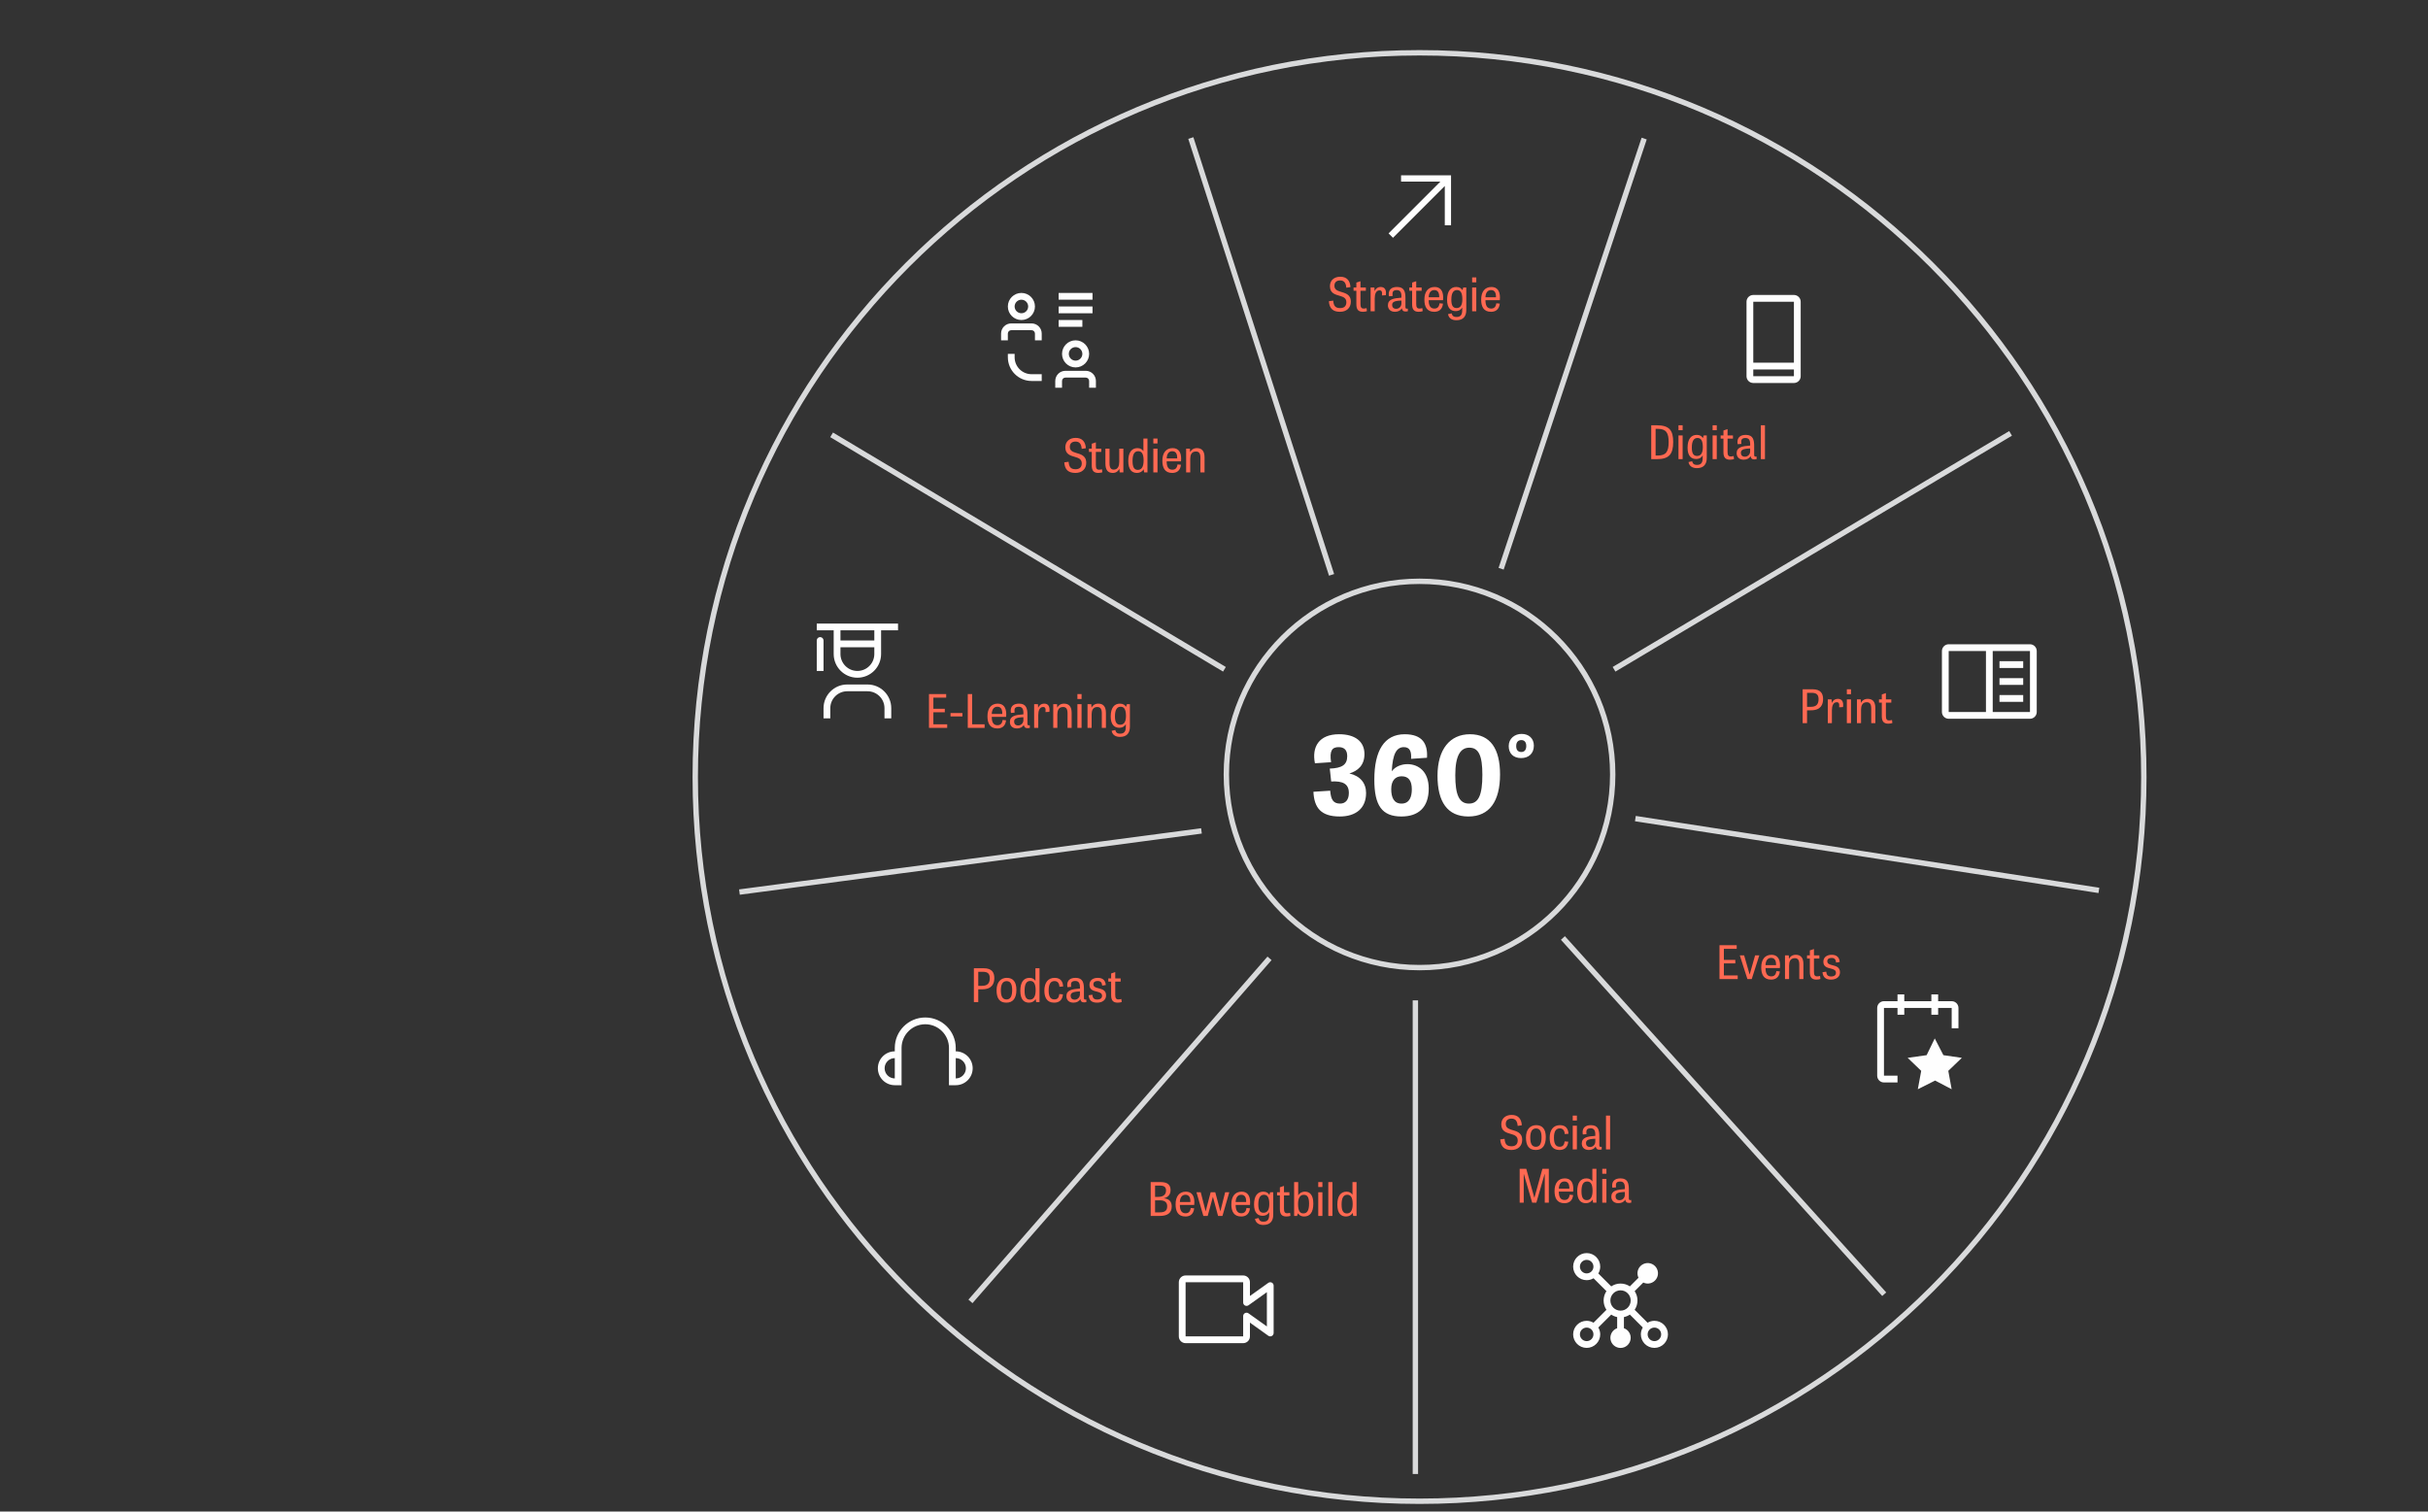 <?xml version="1.0" encoding="UTF-8"?> <svg xmlns="http://www.w3.org/2000/svg" height="617" viewBox="0 0 991 617" width="991"><rect x="0" y="0" width="991" height="617" fill="#333333" stroke="none"/><g fill="none" fill-rule="evenodd" transform="translate(279.862 20)"><path d="m299.53.452c163.875 0 296.723 132.849 296.723 296.726 0 163.874-132.848 296.723-296.723 296.723s-296.723-132.849-296.723-296.723c0-163.877 132.847-296.726 296.723-296.726zm0 2.196c-162.662 0-294.526 131.866-294.526 294.53 0 162.661 131.865 294.526 294.526 294.526s294.526-131.865 294.526-294.526c0-162.664-131.864-294.53-294.526-294.53zm-.597 385.691v193.343h-2.196v-193.343zm-61.457-17.872 1.656 1.443-122.067 140.039-1.656-1.443zm121.39-8.317 131.144 145.404-1.631 1.471-131.144-145.404zm-59.336-145.966c44.153 0 79.945 35.792 79.945 79.945 0 44.153-35.792 79.945-79.945 79.945s-79.945-35.792-79.945-79.945c0-44.153 35.792-79.945 79.945-79.945zm0 2.196c-42.94 0-77.749 34.809-77.749 77.749s34.809 77.749 77.749 77.749 77.749-34.809 77.749-77.749-34.809-77.749-77.749-77.749zm-89.149 99.704.288 2.177-188.58 24.969-.288-2.177zm177.411-5.022 189.195 29.311-.336 2.17-189.195-29.311zm152.416-157.103 1.123 1.887-161.851 96.298-1.123-1.887zm-480.081.594 160.342 95.705-1.126 1.886-160.342-95.705zm147.098-120.542 57.452 178.314-2.09.674-57.452-178.314zm182.946.206 2.084.693-58.381 175.6-2.084-.693z" fill="#d9dadb"></path><g transform="translate(53.339 43.851)"><g fill="#fefefe"><path d="m30.57 229.376h-2.764v-4.148c-.003-3.812-3.097-6.906-6.912-6.909h-8.293c-3.812.003-6.906 3.097-6.909 6.909v4.148h-2.764v-4.148c.006-5.34 4.333-9.667 9.673-9.673h8.293c5.343.006 9.67 4.333 9.676 9.673zm-29.026-33.17c-.762 0-1.381.618-1.381 1.381v12.44h2.764v-12.44c0-.762-.618-1.381-1.384-1.381zm-1.381-5.528v2.764h6.909v9.673c0 5.343 4.333 9.676 9.676 9.676s9.673-4.333 9.673-9.676v-9.673h6.912v-2.764zm9.673 6.912h13.821v-4.148h-13.821zm6.912 12.437c-3.815 0-6.912-3.094-6.912-6.912v-2.764h13.821v2.764c0 3.818-3.094 6.912-6.909 6.912z"></path><path d="m174.202 484.426h-23.497c-1.525 0-2.764-1.236-2.764-2.764v-22.114c0-1.528 1.239-2.764 2.764-2.764h23.497c1.528 0 2.764 1.236 2.764 2.764v5.61l7.493-5.346c.42-.301.973-.342 1.431-.107.458.235.75.709.753 1.224v19.349c-.003.518-.295.988-.753 1.224-.458.238-1.01.198-1.431-.104l-7.493-5.346v5.61c0 1.528-1.236 2.764-2.764 2.764zm-23.497-24.878v22.114h23.497v-8.293c.003-.518.292-.988.753-1.224.458-.235 1.01-.195 1.431.104l7.493 5.35v-13.987l-7.493 5.35c-.42.298-.973.339-1.431.104-.461-.235-.75-.709-.753-1.224v-8.293z"></path><path d="m466.154 347.598c0-1.528-1.236-2.764-2.764-2.764h-5.528v-2.764h-2.764v2.764h-11.057v-2.764h-2.764v2.764h-5.528c-1.528 0-2.764 1.236-2.764 2.764v27.642c0 1.528 1.236 2.764 2.764 2.764h5.528v-2.764h-5.528v-27.642h5.528v2.764h2.764v-2.764h11.057v2.764h2.764v-2.764h5.528v8.293h2.764zm-9.676 12.44 3.527 6.827 7.533 1.092-5.532 5.306 1.371 7.505-6.746-3.539-7.063 3.539 1.381-7.505-5.528-5.306 7.74-1.092z"></path><path d="m109.95 87.512h-8.293c-2.29 0-4.148 1.857-4.148 4.148v2.764h2.764v-2.764c0-.766.621-1.384 1.384-1.384h8.293c.762 0 1.384.618 1.384 1.384v2.764h2.764v-2.764c0-2.29-1.857-4.148-4.148-4.148zm-9.676-6.912c0 3.056 2.476 5.528 5.528 5.528 3.056 0 5.532-2.472 5.532-5.528 0-3.053-2.476-5.528-5.532-5.528-3.053 0-5.528 2.476-5.528 5.528zm8.293 0c0 1.528-1.236 2.764-2.764 2.764-1.525 0-2.764-1.236-2.764-2.764 0-1.525 1.239-2.764 2.764-2.764 1.528 0 2.764 1.239 2.764 2.764zm-27.642 1.384v-1.384h-2.764v1.384c0 5.343 4.333 9.676 9.676 9.676h4.145v-2.764h-4.145c-3.818 0-6.912-3.097-6.912-6.912zm17.969-12.44h9.676v-2.764h-9.676zm0-5.528h13.821v-2.764h-13.821zm0-5.528h13.821v-2.764h-13.821zm-11.057 9.676h-8.293c-2.29 0-4.148 1.857-4.148 4.145v2.764h2.764v-2.764c0-.762.621-1.381 1.384-1.381h8.293c.762 0 1.381.618 1.381 1.381v2.764h2.764v-2.764c0-2.287-1.854-4.145-4.145-4.145zm-4.148-1.384c3.056 0 5.528-2.472 5.528-5.528 0-3.053-2.472-5.528-5.528-5.528-3.053 0-5.528 2.476-5.528 5.528 0 3.056 2.476 5.528 5.528 5.528zm0-8.293c1.528 0 2.764 1.239 2.764 2.764 0 1.528-1.236 2.764-2.764 2.764-1.525 0-2.764-1.236-2.764-2.764 0-1.525 1.239-2.764 2.764-2.764z"></path><path d="m342.055 475.297c-.985.006-1.948.276-2.792.784l-5.268-5.271c1.534-2.306 1.534-5.306 0-7.612l3.52-3.52c1.839.888 4.047.317 5.227-1.349 1.183-1.663.988-3.938-.452-5.381-1.443-1.443-3.718-1.635-5.384-.452-1.663 1.18-2.234 3.389-1.346 5.227l-3.52 3.52c-2.306-1.534-5.306-1.534-7.612 0l-5.271-5.271c.508-.841.778-1.807.784-2.789 0-3.053-2.476-5.528-5.528-5.528-3.053 0-5.528 2.476-5.528 5.528s2.476 5.528 5.528 5.528c.985-.006 1.948-.276 2.792-.784l5.268 5.271c-1.534 2.306-1.534 5.306 0 7.612l-5.271 5.271c-.841-.508-1.807-.778-2.789-.784-3.053 0-5.528 2.476-5.528 5.528 0 3.053 2.476 5.528 5.528 5.528 3.053 0 5.528-2.476 5.528-5.528-.006-.985-.276-1.948-.784-2.792l5.271-5.268c.734.489 1.559.831 2.422 1.01v4.54c-1.901.675-3.043 2.62-2.705 4.609.342 1.992 2.068 3.448 4.088 3.448 2.021 0 3.746-1.456 4.085-3.448.342-1.989-.8-3.935-2.705-4.609v-4.54c.866-.179 1.688-.521 2.425-1.01l5.271 5.271c-.508.841-.778 1.804-.784 2.789 0 3.053 2.476 5.528 5.528 5.528s5.528-2.476 5.528-5.528c0-3.053-2.476-5.528-5.528-5.528m-13.821-12.44c2.29 0 4.145 1.857 4.145 4.148 0 2.29-1.854 4.145-4.145 4.145-2.29 0-4.148-1.854-4.148-4.145.003-2.29 1.857-4.145 4.148-4.148m-16.585-9.673c0-1.528 1.236-2.764 2.764-2.764 1.525 0 2.764 1.236 2.764 2.764 0 1.525-1.239 2.764-2.764 2.764-1.525-.003-2.764-1.239-2.764-2.764m2.764 30.406c-1.528 0-2.764-1.236-2.764-2.764 0-1.528 1.236-2.764 2.764-2.764 1.525 0 2.764 1.236 2.764 2.764-.003 1.525-1.239 2.764-2.764 2.764m27.642 0c-1.528 0-2.764-1.236-2.764-2.764 0-1.528 1.236-2.764 2.764-2.764 1.528 0 2.764 1.236 2.764 2.764-.003 1.525-1.239 2.761-2.764 2.764"></path><path d="m482.903 208.811h9.676v-2.764h-9.676zm0 6.909h9.676v-2.764h-9.676zm0 6.912h9.676v-2.764h-9.676zm12.437-23.497h-33.17c-1.525.003-2.761 1.239-2.764 2.764v24.878c.003 1.528 1.239 2.764 2.764 2.764h33.17c1.528 0 2.764-1.236 2.764-2.764v-24.878c0-1.525-1.236-2.761-2.764-2.764zm-33.17 27.642h15.205v-24.878h-15.205zm17.969 0v-24.878h15.202l.003 24.878z"></path><path d="m56.89 365.304v-1.384c0-6.868-5.569-12.437-12.44-12.437-6.868 0-12.437 5.569-12.437 12.437v1.384c-3.818 0-6.912 3.094-6.912 6.912 0 3.815 3.094 6.909 6.912 6.909h2.764v-15.205c0-5.34 4.33-9.673 9.673-9.673 5.343 0 9.676 4.333 9.676 9.673v15.205h2.764c3.815 0 6.912-3.094 6.912-6.909 0-3.818-3.097-6.912-6.912-6.912m-29.026 6.912c0-2.29 1.857-4.148 4.148-4.148v8.293c-2.29 0-4.148-1.857-4.148-4.145m29.026 4.145v-8.293c2.29 0 4.148 1.857 4.148 4.148 0 2.287-1.857 4.145-4.148 4.145"></path><path d="m382.41 92.486h16.585c1.525-.003 2.764-1.239 2.764-2.764v-30.406c0-1.528-1.239-2.764-2.764-2.764h-16.585c-1.525.003-2.761 1.239-2.764 2.764v30.406c0 1.525 1.239 2.761 2.764 2.764zm0-2.764h16.585v-2.764h-16.585zm0-5.528h16.585v-24.878h-16.585z"></path></g><path d="m12.746 7.648v2.549h16.048l-21.146 21.146 1.797 1.797 21.146-21.146v16.048h2.549v-20.394z" fill="#fff" transform="translate(225.905 .075)"></path></g><path d="m266.962 313.289c6.547 0 10.749-3.318 10.749-9.599 0-3.981-2.345-6.945-6.812-7.963 3.362-1.017 6.149-3.274 6.149-7.918 0-5.264-3.981-8.095-10.351-8.095-8.272 0-11.192 5.22-9.865 11.855l6.591-.442c-.708-4.733.442-6.149 3.097-6.149 2.035 0 3.495.973 3.495 3.672 0 3.627-2.256 4.91-7.122 5.087l.575 5.264c4.733-.265 7.211.929 7.211 4.689 0 2.831-1.416 4.335-3.539 4.335-2.831 0-3.804-1.637-4.07-5.264l-6.857.442c.31 6.547 3.097 10.086 10.749 10.086zm25.171 0c6.768 0 11.148-3.539 11.148-11.413 0-7.078-4.335-9.953-8.715-9.953-2.256 0-4.91.885-6.37 2.92.354-7.299 2.035-9.865 4.954-9.865 2.477 0 3.141 1.902 2.92 4.778l6.503-.442c.354-5.574-1.769-9.599-9.113-9.599-8.361 0-12.386 6.768-12.386 18.535 0 10.528 3.097 15.04 11.059 15.04zm.044-5.264c-3.141 0-4.202-2.521-4.202-5.928 0-3.406 1.637-5.22 4.247-5.22 2.875 0 4.158 1.858 4.158 5.353 0 2.743-.796 5.795-4.202 5.795zm27.294 5.264c8.626 0 12.917-6.237 12.917-17.164 0-10.396-3.893-16.412-12.298-16.412-8.14 0-13.227 6.149-13.227 16.943 0 10.573 3.981 16.633 12.607 16.633zm.221-5.264c-3.981 0-5.574-3.583-5.574-11.59 0-8.095 2.168-11.236 5.751-11.236 3.76 0 5.308 3.185 5.308 11.059 0 8.405-1.637 11.767-5.485 11.767zm21.278-18.579c3.097 0 5.22-1.858 5.22-5.087 0-2.964-2.079-4.778-4.999-4.778-2.787 0-5.264 1.858-5.264 4.954 0 3.052 1.946 4.91 5.043 4.91zm.088-2.477c-1.194 0-2.079-.664-2.079-2.433 0-1.946 1.15-2.433 2.123-2.433s1.991.575 1.991 2.389c0 1.814-.929 2.477-2.035 2.477z" fill="#fff"></path><g fill="#ff6952"><path d="m396.392 167.418c5.045 0 6.664-2.071 6.664-7.022 0-4.688-1.563-6.796-6.664-6.796h-2.297v13.818zm.301-1.468h-.809v-10.9h.885c3.426 0 4.443 1.675 4.443 5.384 0 4.104-1.186 5.516-4.518 5.516zm10.222-10.335v-2.014h-1.694v2.014zm0 11.804v-9.676h-1.694v9.676zm5.817 3.671c2.711 0 4.029-1.506 4.029-4.16v-9.187h-1.242l-.32 1.054h-.038c-.433-.734-1.167-1.28-2.466-1.28-2.259 0-3.765 1.619-3.765 5.233 0 3.483 1.6 4.612 3.483 4.612 1.431 0 2.278-.715 2.673-1.468h.019v1.111c0 2.014-.791 2.767-2.334 2.767-1.318 0-1.751-.584-1.977-1.487l-1.487.32c.339 1.845 1.807 2.485 3.426 2.485zm.075-4.97c-1.299 0-2.146-.772-2.146-3.407 0-2.993.998-3.935 2.334-3.935 1.318 0 2.165.941 2.165 3.765 0 2.504-.866 3.577-2.353 3.577zm8.038-10.505v-2.014h-1.694v2.014zm0 11.804v-9.676h-1.694v9.676zm5.384.226c.697 0 1.337-.132 1.657-.264l-.151-1.242c-.358.113-.734.188-1.167.188-1.035 0-1.318-.602-1.318-1.939v-5.346h2.203v-1.299h-2.203v-2.579l-1.675.565v2.014h-1.148v1.299h1.148v5.535c0 1.939.64 3.069 2.654 3.069zm5.61 0c1.355 0 2.334-.584 2.805-1.45.132.791.489 1.337 1.506 1.337.264 0 .584-.038.96-.132l-.038-1.073c-.169.038-.32.056-.433.056-.395 0-.527-.226-.527-.734v-3.558c0-2.466-.395-4.575-3.407-4.575-2.372 0-3.407 1.186-3.407 2.861 0 .301.019.621.094.941l1.487-.132c-.038-.282-.056-.565-.056-.847 0-.866.301-1.544 1.751-1.544 1.092 0 1.901.527 1.901 2.447v.64c-3.219.226-5.516.621-5.516 3.125 0 1.337.828 2.636 2.88 2.636zm.508-1.224c-1.13 0-1.657-.659-1.657-1.544 0-1.111.621-1.713 3.784-1.826v1.186c0 1.28-.979 2.184-2.127 2.184zm8.17.998v-13.818h-1.675v13.818z"></path><path d="m457.691 275.174v-5.233h1.6c4.123 0 4.951-2.447 4.951-4.593 0-2.221-.96-3.991-4.292-3.991h-4.047v13.818zm1.468-6.645h-1.468v-5.723h1.92c1.977 0 2.786.828 2.786 2.598 0 2.165-.998 3.125-3.238 3.125zm8.679 6.645v-5.233c0-1.77.527-3.294 1.958-3.294.828 0 1.167.452.998 2.071l1.581-.094c.32-2.334-.565-3.351-2.09-3.351-1.337 0-2.108.809-2.466 1.638h-.038l-.075-1.412h-1.544v9.676zm7.794-11.804v-2.014h-1.694v2.014zm0 11.804v-9.676h-1.694v9.676zm4.104 0v-5.516c0-1.487.452-3.012 2.316-3.012 1.299 0 1.845.791 1.845 2.598v5.93h1.675v-6.118c0-2.579-1.073-3.784-3.106-3.784-1.657 0-2.428.96-2.767 1.638h-.019l-.075-1.412h-1.544v9.676zm11.126.226c.697 0 1.337-.132 1.657-.264l-.151-1.242c-.358.113-.734.188-1.167.188-1.035 0-1.318-.602-1.318-1.939v-5.346h2.203v-1.299h-2.203v-2.579l-1.675.565v2.014h-1.148v1.299h1.148v5.535c0 1.939.64 3.069 2.654 3.069z"></path><path d="m119.422 389.058v-5.233h1.6c4.123 0 4.951-2.447 4.951-4.593 0-2.221-.96-3.991-4.292-3.991h-4.047v13.818zm1.468-6.645h-1.468v-5.723h1.92c1.977 0 2.786.828 2.786 2.598 0 2.165-.998 3.125-3.238 3.125zm9.996 6.871c2.673 0 4.104-1.77 4.104-5.252 0-3.181-1.337-4.876-3.897-4.876-2.466 0-4.198 1.732-4.198 5.064 0 3.294 1.224 5.064 3.991 5.064zm.075-1.299c-1.807 0-2.316-1.581-2.316-3.784 0-2.146.621-3.709 2.353-3.709 1.732 0 2.259 1.506 2.259 3.652 0 2.221-.546 3.84-2.297 3.84zm9.187 1.299c1.148 0 2.165-.527 2.673-1.487h.019l.226 1.261h1.355v-13.818h-1.657v5.158c-.471-.715-1.205-1.242-2.41-1.242-2.391 0-3.765 1.77-3.765 5.271 0 3.558 1.468 4.857 3.558 4.857zm.339-1.242c-1.374 0-2.165-.941-2.165-3.614 0-2.767.772-4.01 2.316-4.01 1.299 0 2.203.885 2.203 3.784 0 2.654-.866 3.84-2.353 3.84zm9.902 1.242c1.788 0 3.351-.809 3.596-3.389l-1.468-.113c-.188 1.487-.753 2.184-2.033 2.184-1.694 0-2.334-1.337-2.334-3.69 0-2.541.791-3.803 2.372-3.803 1.224 0 1.939.772 2.033 2.316l1.506-.113c-.075-1.901-.979-3.52-3.445-3.52-2.711 0-4.217 1.92-4.217 5.215 0 2.749 1.017 4.913 3.991 4.913zm7.888 0c1.355 0 2.334-.584 2.805-1.45.132.791.489 1.337 1.506 1.337.264 0 .584-.038.96-.132l-.038-1.073c-.169.038-.32.056-.433.056-.395 0-.527-.226-.527-.734v-3.558c0-2.466-.395-4.575-3.407-4.575-2.372 0-3.407 1.186-3.407 2.861 0 .301.019.621.094.941l1.487-.132c-.038-.282-.056-.565-.056-.847 0-.866.301-1.544 1.751-1.544 1.092 0 1.901.527 1.901 2.447v.64c-3.219.226-5.516.621-5.516 3.125 0 1.337.828 2.636 2.88 2.636zm.508-1.224c-1.13 0-1.657-.659-1.657-1.544 0-1.111.621-1.713 3.784-1.826v1.186c0 1.28-.979 2.184-2.127 2.184zm9.149 1.224c2.09 0 3.652-1.073 3.652-2.956 0-2.165-1.657-2.56-3.087-2.918-1.111-.282-2.09-.546-2.09-1.619 0-.922.659-1.355 1.751-1.355 1.261 0 1.732.659 1.845 1.883l1.468-.226c-.151-1.901-1.205-2.937-3.276-2.937-1.901 0-3.389.96-3.389 2.843 0 2.127 1.675 2.428 3.125 2.805 1.073.282 2.014.584 2.014 1.694 0 .885-.602 1.506-1.958 1.506-1.45 0-1.864-.697-2.014-1.958l-1.525.226c.207 2.09 1.337 3.012 3.483 3.012zm8.377 0c.697 0 1.337-.132 1.657-.264l-.151-1.242c-.358.113-.734.188-1.167.188-1.035 0-1.318-.602-1.318-1.939v-5.346h2.203v-1.299h-2.203v-2.579l-1.675.565v2.014h-1.148v1.299h1.148v5.535c0 1.939.64 3.069 2.654 3.069z"></path><path d="m337.022 449.416c2.579 0 4.405-1.525 4.405-4.123 0-3.106-2.447-3.52-4.367-4.123-1.299-.414-2.334-.904-2.334-2.391 0-1.355.828-2.165 2.334-2.165 1.657 0 2.372 1.035 2.523 2.974l1.694-.264c-.151-2.673-1.544-4.217-4.142-4.217-2.447 0-4.236 1.393-4.236 3.859 0 2.956 2.24 3.407 4.123 3.972 1.374.395 2.579.904 2.579 2.579 0 1.468-.828 2.391-2.523 2.391-2.09 0-2.673-1.054-2.843-3.05l-1.77.245c.207 3.031 1.713 4.311 4.556 4.311zm9.94 0c2.673 0 4.104-1.77 4.104-5.252 0-3.181-1.337-4.876-3.897-4.876-2.466 0-4.198 1.732-4.198 5.064 0 3.294 1.224 5.064 3.991 5.064zm.075-1.299c-1.807 0-2.316-1.581-2.316-3.784 0-2.146.621-3.709 2.353-3.709 1.732 0 2.259 1.506 2.259 3.652 0 2.221-.546 3.84-2.297 3.84zm9.601 1.299c1.788 0 3.351-.809 3.596-3.389l-1.468-.113c-.188 1.487-.753 2.184-2.033 2.184-1.694 0-2.334-1.337-2.334-3.69 0-2.541.791-3.803 2.372-3.803 1.224 0 1.939.772 2.033 2.316l1.506-.113c-.075-1.901-.979-3.52-3.445-3.52-2.711 0-4.217 1.92-4.217 5.215 0 2.749 1.017 4.913 3.991 4.913zm7.116-12.029v-2.014h-1.694v2.014zm0 11.804v-9.676h-1.694v9.676zm4.876.226c1.355 0 2.334-.584 2.805-1.45.132.791.489 1.337 1.506 1.337.264 0 .584-.038.96-.132l-.038-1.073c-.169.038-.32.056-.433.056-.395 0-.527-.226-.527-.734v-3.558c0-2.466-.395-4.575-3.407-4.575-2.372 0-3.407 1.186-3.407 2.861 0 .301.019.621.094.941l1.487-.132c-.038-.282-.056-.565-.056-.847 0-.866.301-1.544 1.751-1.544 1.092 0 1.901.527 1.901 2.447v.64c-3.219.226-5.516.621-5.516 3.125 0 1.337.828 2.636 2.88 2.636zm.508-1.224c-1.13 0-1.657-.659-1.657-1.544 0-1.111.621-1.713 3.784-1.826v1.186c0 1.28-.979 2.184-2.127 2.184zm8.17.998v-13.818h-1.675v13.818z"></path><path d="m342.057 470.916v-11.634h.056l3.389 11.634h1.713l3.351-11.634h.075v11.634h1.657v-13.818h-2.617l-3.257 11.785h-.056l-3.276-11.785h-2.692v13.818zm16.604.226c1.487 0 3.276-.621 3.558-3.332l-1.412-.132c-.188 1.525-.922 2.146-2.108 2.146-1.807 0-2.316-1.487-2.316-3.407h5.855c.038-.395.056-.753.056-1.111 0-2.73-1.167-4.292-3.464-4.292-2.767 0-4.198 2.014-4.198 5.158 0 2.843.979 4.97 4.029 4.97zm2.014-5.911h-4.292c.038-1.544.659-2.956 2.278-2.956 1.544 0 2.071 1.205 2.014 2.956zm6.777 5.911c1.148 0 2.165-.527 2.673-1.487h.019l.226 1.261h1.355v-13.818h-1.657v5.158c-.471-.715-1.205-1.242-2.41-1.242-2.391 0-3.765 1.77-3.765 5.271 0 3.558 1.468 4.857 3.558 4.857zm.339-1.242c-1.374 0-2.165-.941-2.165-3.614 0-2.767.772-4.01 2.316-4.01 1.299 0 2.203.885 2.203 3.784 0 2.654-.866 3.84-2.353 3.84zm8.02-10.787v-2.014h-1.694v2.014zm0 11.804v-9.676h-1.694v9.676zm4.876.226c1.355 0 2.334-.584 2.805-1.45.132.791.489 1.337 1.506 1.337.264 0 .584-.038.96-.132l-.038-1.073c-.169.038-.32.056-.433.056-.395 0-.527-.226-.527-.734v-3.558c0-2.466-.395-4.575-3.407-4.575-2.372 0-3.407 1.186-3.407 2.861 0 .301.019.621.094.941l1.487-.132c-.038-.282-.056-.565-.056-.847 0-.866.301-1.544 1.751-1.544 1.092 0 1.901.527 1.901 2.447v.64c-3.219.226-5.516.621-5.516 3.125 0 1.337.828 2.636 2.88 2.636zm.508-1.224c-1.13 0-1.657-.659-1.657-1.544 0-1.111.621-1.713 3.784-1.826v1.186c0 1.28-.979 2.184-2.127 2.184z"></path><path d="m429.395 379.646v-1.468h-5.648v-4.913h4.669v-1.431h-4.669v-4.537h5.233v-1.468h-7.022v13.818zm5.723 0 3.087-9.676h-1.713l-2.221 7.813h-.019l-2.24-7.813h-1.77l3.106 9.676zm7.907.226c1.487 0 3.276-.621 3.558-3.332l-1.412-.132c-.188 1.525-.922 2.146-2.108 2.146-1.807 0-2.316-1.487-2.316-3.407h5.855c.038-.395.056-.753.056-1.111 0-2.73-1.167-4.292-3.464-4.292-2.767 0-4.198 2.014-4.198 5.158 0 2.843.979 4.97 4.029 4.97zm2.014-5.911h-4.292c.038-1.544.659-2.956 2.278-2.956 1.544 0 2.071 1.205 2.014 2.956zm5.328 5.685v-5.516c0-1.487.452-3.012 2.316-3.012 1.299 0 1.845.791 1.845 2.598v5.93h1.675v-6.118c0-2.579-1.073-3.784-3.106-3.784-1.657 0-2.428.96-2.767 1.638h-.019l-.075-1.412h-1.544v9.676zm11.126.226c.697 0 1.337-.132 1.657-.264l-.151-1.242c-.358.113-.734.188-1.167.188-1.035 0-1.318-.602-1.318-1.939v-5.346h2.203v-1.299h-2.203v-2.579l-1.675.565v2.014h-1.148v1.299h1.148v5.535c0 1.939.64 3.069 2.654 3.069zm5.986 0c2.09 0 3.652-1.073 3.652-2.956 0-2.165-1.657-2.56-3.087-2.918-1.111-.282-2.09-.546-2.09-1.619 0-.922.659-1.355 1.751-1.355 1.261 0 1.732.659 1.845 1.883l1.468-.226c-.151-1.901-1.205-2.937-3.276-2.937-1.901 0-3.389.96-3.389 2.843 0 2.127 1.675 2.428 3.125 2.805 1.073.282 2.014.584 2.014 1.694 0 .885-.602 1.506-1.958 1.506-1.45 0-1.864-.697-2.014-1.958l-1.525.226c.207 2.09 1.337 3.012 3.483 3.012z"></path><path d="m106.745 277.125v-1.468h-5.648v-4.913h4.669v-1.431h-4.669v-4.537h5.233v-1.468h-7.022v13.818zm6.212-4.688v-1.374h-4.857v1.374zm9.055 4.688v-1.468h-5.083v-12.349h-1.788v13.818zm5.196.226c1.487 0 3.276-.621 3.558-3.332l-1.412-.132c-.188 1.525-.922 2.146-2.108 2.146-1.807 0-2.316-1.487-2.316-3.407h5.855c.038-.395.056-.753.056-1.111 0-2.73-1.167-4.292-3.464-4.292-2.767 0-4.198 2.014-4.198 5.158 0 2.843.979 4.97 4.029 4.97zm2.014-5.911h-4.292c.038-1.544.659-2.956 2.278-2.956 1.544 0 2.071 1.205 2.014 2.956zm5.986 5.911c1.355 0 2.334-.584 2.805-1.45.132.791.489 1.337 1.506 1.337.264 0 .584-.038.96-.132l-.038-1.073c-.169.038-.32.056-.433.056-.395 0-.527-.226-.527-.734v-3.558c0-2.466-.395-4.575-3.407-4.575-2.372 0-3.407 1.186-3.407 2.861 0 .301.019.621.094.941l1.487-.132c-.038-.282-.056-.565-.056-.847 0-.866.301-1.544 1.751-1.544 1.092 0 1.901.527 1.901 2.447v.64c-3.219.226-5.516.621-5.516 3.125 0 1.337.828 2.636 2.88 2.636zm.508-1.224c-1.13 0-1.657-.659-1.657-1.544 0-1.111.621-1.713 3.784-1.826v1.186c0 1.28-.979 2.184-2.127 2.184zm8.189.998v-5.233c0-1.77.527-3.294 1.958-3.294.828 0 1.167.452.998 2.071l1.581-.094c.32-2.334-.565-3.351-2.09-3.351-1.337 0-2.108.809-2.466 1.638h-.038l-.075-1.412h-1.544v9.676zm7.794 0v-5.516c0-1.487.452-3.012 2.316-3.012 1.299 0 1.845.791 1.845 2.598v5.93h1.675v-6.118c0-2.579-1.073-3.784-3.106-3.784-1.657 0-2.428.96-2.767 1.638h-.019l-.075-1.412h-1.544v9.676zm9.883-11.804v-2.014h-1.694v2.014zm0 11.804v-9.676h-1.694v9.676zm4.104 0v-5.516c0-1.487.452-3.012 2.316-3.012 1.299 0 1.845.791 1.845 2.598v5.93h1.675v-6.118c0-2.579-1.073-3.784-3.106-3.784-1.657 0-2.428.96-2.767 1.638h-.019l-.075-1.412h-1.544v9.676zm11.596 3.671c2.711 0 4.029-1.506 4.029-4.16v-9.187h-1.242l-.32 1.054h-.038c-.433-.734-1.167-1.28-2.466-1.28-2.259 0-3.765 1.619-3.765 5.233 0 3.483 1.6 4.612 3.483 4.612 1.431 0 2.278-.715 2.673-1.468h.019v1.111c0 2.014-.791 2.767-2.334 2.767-1.318 0-1.751-.584-1.977-1.487l-1.487.32c.339 1.845 1.807 2.485 3.426 2.485zm.075-4.97c-1.299 0-2.146-.772-2.146-3.407 0-2.993.998-3.935 2.334-3.935 1.318 0 2.165.941 2.165 3.765 0 2.504-.866 3.577-2.353 3.577z"></path><path d="m159.083 173.049c2.579 0 4.405-1.525 4.405-4.123 0-3.106-2.447-3.52-4.367-4.123-1.299-.414-2.334-.904-2.334-2.391 0-1.355.828-2.165 2.334-2.165 1.657 0 2.372 1.035 2.523 2.974l1.694-.264c-.151-2.673-1.544-4.217-4.142-4.217-2.447 0-4.236 1.393-4.236 3.859 0 2.956 2.24 3.407 4.123 3.972 1.374.395 2.579.904 2.579 2.579 0 1.468-.828 2.391-2.523 2.391-2.09 0-2.673-1.054-2.843-3.05l-1.77.245c.207 3.031 1.713 4.311 4.556 4.311zm9.319 0c.697 0 1.337-.132 1.657-.264l-.151-1.242c-.358.113-.734.188-1.167.188-1.035 0-1.318-.602-1.318-1.939v-5.346h2.203v-1.299h-2.203v-2.579l-1.675.565v2.014h-1.148v1.299h1.148v5.535c0 1.939.64 3.069 2.654 3.069zm5.911 0c1.657 0 2.334-1.017 2.692-1.657h.019l.113 1.431h1.506v-9.676h-1.675v5.309c0 1.6-.433 3.238-2.24 3.238-1.205 0-1.732-.791-1.732-2.617v-5.93h-1.675v6.043c0 2.654.998 3.859 2.993 3.859zm9.902 0c1.148 0 2.165-.527 2.673-1.487h.019l.226 1.261h1.355v-13.818h-1.657v5.158c-.471-.715-1.205-1.242-2.41-1.242-2.391 0-3.765 1.77-3.765 5.271 0 3.558 1.468 4.857 3.558 4.857zm.339-1.242c-1.374 0-2.165-.941-2.165-3.614 0-2.767.772-4.01 2.316-4.01 1.299 0 2.203.885 2.203 3.784 0 2.654-.866 3.84-2.353 3.84zm8.02-10.787v-2.014h-1.694v2.014zm0 11.804v-9.676h-1.694v9.676zm6.024.226c1.487 0 3.276-.621 3.558-3.332l-1.412-.132c-.188 1.525-.922 2.146-2.108 2.146-1.807 0-2.316-1.487-2.316-3.407h5.855c.038-.395.056-.753.056-1.111 0-2.73-1.167-4.292-3.464-4.292-2.767 0-4.198 2.014-4.198 5.158 0 2.843.979 4.97 4.029 4.97zm2.014-5.911h-4.292c.038-1.544.659-2.956 2.278-2.956 1.544 0 2.071 1.205 2.014 2.956zm5.328 5.685v-5.516c0-1.487.452-3.012 2.316-3.012 1.299 0 1.845.791 1.845 2.598v5.93h1.675v-6.118c0-2.579-1.073-3.784-3.106-3.784-1.657 0-2.428.96-2.767 1.638h-.019l-.075-1.412h-1.544v9.676z"></path><path d="m193.487 476.339c3.012 0 4.895-1.073 4.895-3.878 0-1.864-.941-3.106-3.2-3.313v-.038c1.468-.301 2.73-1.318 2.73-3.276 0-1.958-.96-3.313-4.104-3.313h-4.01v13.818zm-.64-7.775h-1.261v-4.612h1.864c1.807 0 2.617.546 2.617 2.014 0 2.09-1.732 2.598-3.219 2.598zm.395 6.325h-1.657v-4.913h2.014c1.826 0 2.937.697 2.937 2.447 0 2.052-1.337 2.466-3.294 2.466zm10.749 1.675c1.487 0 3.276-.621 3.558-3.332l-1.412-.132c-.188 1.525-.922 2.146-2.108 2.146-1.807 0-2.316-1.487-2.316-3.407h5.855c.038-.395.056-.753.056-1.111 0-2.73-1.167-4.292-3.464-4.292-2.767 0-4.198 2.014-4.198 5.158 0 2.843.979 4.97 4.029 4.97zm2.014-5.911h-4.292c.038-1.544.659-2.956 2.278-2.956 1.544 0 2.071 1.205 2.014 2.956zm7.06 5.685 2.127-7.813 2.108 7.813h1.788l2.786-9.676h-1.675l-1.958 7.775h-.019l-2.071-7.775h-1.864l-2.052 7.775h-.019l-1.995-7.775h-1.732l2.805 9.676zm13.686.226c1.487 0 3.276-.621 3.558-3.332l-1.412-.132c-.188 1.525-.922 2.146-2.108 2.146-1.807 0-2.316-1.487-2.316-3.407h5.855c.038-.395.056-.753.056-1.111 0-2.73-1.167-4.292-3.464-4.292-2.767 0-4.198 2.014-4.198 5.158 0 2.843.979 4.97 4.029 4.97zm2.014-5.911h-4.292c.038-1.544.659-2.956 2.278-2.956 1.544 0 2.071 1.205 2.014 2.956zm7.022 9.356c2.711 0 4.029-1.506 4.029-4.16v-9.187h-1.242l-.32 1.054h-.038c-.433-.734-1.167-1.28-2.466-1.28-2.259 0-3.765 1.619-3.765 5.233 0 3.483 1.6 4.612 3.483 4.612 1.431 0 2.278-.715 2.673-1.468h.019v1.111c0 2.014-.791 2.767-2.334 2.767-1.318 0-1.751-.584-1.977-1.487l-1.487.32c.339 1.845 1.807 2.485 3.426 2.485zm.075-4.97c-1.299 0-2.146-.772-2.146-3.407 0-2.993.998-3.935 2.334-3.935 1.318 0 2.165.941 2.165 3.765 0 2.504-.866 3.577-2.353 3.577zm9.319 1.525c.697 0 1.337-.132 1.657-.264l-.151-1.242c-.358.113-.734.188-1.167.188-1.035 0-1.318-.602-1.318-1.939v-5.346h2.203v-1.299h-2.203v-2.579l-1.675.565v2.014h-1.148v1.299h1.148v5.535c0 1.939.64 3.069 2.654 3.069zm7.229 0c2.41 0 3.765-1.694 3.765-5.271 0-3.803-1.675-4.857-3.407-4.857-1.468 0-2.391.828-2.749 1.506h-.019v-5.422h-1.657v13.818h1.205l.339-1.035h.056c.527.809 1.337 1.261 2.466 1.261zm-.301-1.261c-1.393 0-2.165-1.035-2.165-3.803 0-2.673.904-3.784 2.372-3.784 1.242 0 2.127.734 2.127 3.596 0 2.824-.809 3.991-2.334 3.991zm7.775-10.768v-2.014h-1.694v2.014zm0 11.804v-9.676h-1.694v9.676zm4.085 0v-13.818h-1.675v13.818zm5.572.226c1.148 0 2.165-.527 2.673-1.487h.019l.226 1.261h1.355v-13.818h-1.657v5.158c-.471-.715-1.205-1.242-2.41-1.242-2.391 0-3.765 1.77-3.765 5.271 0 3.558 1.468 4.857 3.558 4.857zm.339-1.242c-1.374 0-2.165-.941-2.165-3.614 0-2.767.772-4.01 2.316-4.01 1.299 0 2.203.885 2.203 3.784 0 2.654-.866 3.84-2.353 3.84z"></path><path d="m267.083 107.273c2.579 0 4.405-1.525 4.405-4.123 0-3.106-2.447-3.52-4.367-4.123-1.299-.414-2.334-.904-2.334-2.391 0-1.355.828-2.165 2.334-2.165 1.657 0 2.372 1.035 2.523 2.974l1.694-.264c-.151-2.673-1.544-4.217-4.142-4.217-2.447 0-4.236 1.393-4.236 3.859 0 2.956 2.24 3.407 4.123 3.972 1.374.395 2.579.904 2.579 2.579 0 1.468-.828 2.391-2.523 2.391-2.09 0-2.673-1.054-2.843-3.05l-1.77.245c.207 3.031 1.713 4.311 4.556 4.311zm9.319 0c.697 0 1.337-.132 1.657-.264l-.151-1.242c-.358.113-.734.188-1.167.188-1.035 0-1.318-.602-1.318-1.939v-5.346h2.203v-1.299h-2.203v-2.579l-1.675.565v2.014h-1.148v1.299h1.148v5.535c0 1.939.64 3.069 2.654 3.069zm4.838-.226v-5.233c0-1.77.527-3.294 1.958-3.294.828 0 1.167.452.998 2.071l1.581-.094c.32-2.334-.565-3.351-2.09-3.351-1.337 0-2.108.809-2.466 1.638h-.038l-.075-1.412h-1.544v9.676zm8.264.226c1.355 0 2.334-.584 2.805-1.45.132.791.489 1.337 1.506 1.337.264 0 .584-.038.96-.132l-.038-1.073c-.169.038-.32.056-.433.056-.395 0-.527-.226-.527-.734v-3.558c0-2.466-.395-4.575-3.407-4.575-2.372 0-3.407 1.186-3.407 2.861 0 .301.019.621.094.941l1.487-.132c-.038-.282-.056-.565-.056-.847 0-.866.301-1.544 1.751-1.544 1.092 0 1.901.527 1.901 2.447v.64c-3.219.226-5.516.621-5.516 3.125 0 1.337.828 2.636 2.88 2.636zm.508-1.224c-1.13 0-1.657-.659-1.657-1.544 0-1.111.621-1.713 3.784-1.826v1.186c0 1.28-.979 2.184-2.127 2.184zm9.149 1.224c.697 0 1.337-.132 1.657-.264l-.151-1.242c-.358.113-.734.188-1.167.188-1.035 0-1.318-.602-1.318-1.939v-5.346h2.203v-1.299h-2.203v-2.579l-1.675.565v2.014h-1.148v1.299h1.148v5.535c0 1.939.64 3.069 2.654 3.069zm6.382 0c1.487 0 3.276-.621 3.558-3.332l-1.412-.132c-.188 1.525-.922 2.146-2.108 2.146-1.807 0-2.316-1.487-2.316-3.407h5.855c.038-.395.056-.753.056-1.111 0-2.73-1.167-4.292-3.464-4.292-2.767 0-4.198 2.014-4.198 5.158 0 2.843.979 4.97 4.029 4.97zm2.014-5.911h-4.292c.038-1.544.659-2.956 2.278-2.956 1.544 0 2.071 1.205 2.014 2.956zm7.022 9.356c2.711 0 4.029-1.506 4.029-4.16v-9.187h-1.242l-.32 1.054h-.038c-.433-.734-1.167-1.28-2.466-1.28-2.259 0-3.765 1.619-3.765 5.233 0 3.483 1.6 4.612 3.483 4.612 1.431 0 2.278-.715 2.673-1.468h.019v1.111c0 2.014-.791 2.767-2.334 2.767-1.318 0-1.751-.584-1.977-1.487l-1.487.32c.339 1.845 1.807 2.485 3.426 2.485zm.075-4.97c-1.299 0-2.146-.772-2.146-3.407 0-2.993.998-3.935 2.334-3.935 1.318 0 2.165.941 2.165 3.765 0 2.504-.866 3.577-2.353 3.577zm8.038-10.505v-2.014h-1.694v2.014zm0 11.804v-9.676h-1.694v9.676zm6.024.226c1.487 0 3.276-.621 3.558-3.332l-1.412-.132c-.188 1.525-.922 2.146-2.108 2.146-1.807 0-2.316-1.487-2.316-3.407h5.855c.038-.395.056-.753.056-1.111 0-2.73-1.167-4.292-3.464-4.292-2.767 0-4.198 2.014-4.198 5.158 0 2.843.979 4.97 4.029 4.97zm2.014-5.911h-4.292c.038-1.544.659-2.956 2.278-2.956 1.544 0 2.071 1.205 2.014 2.956z"></path></g></g></svg> 